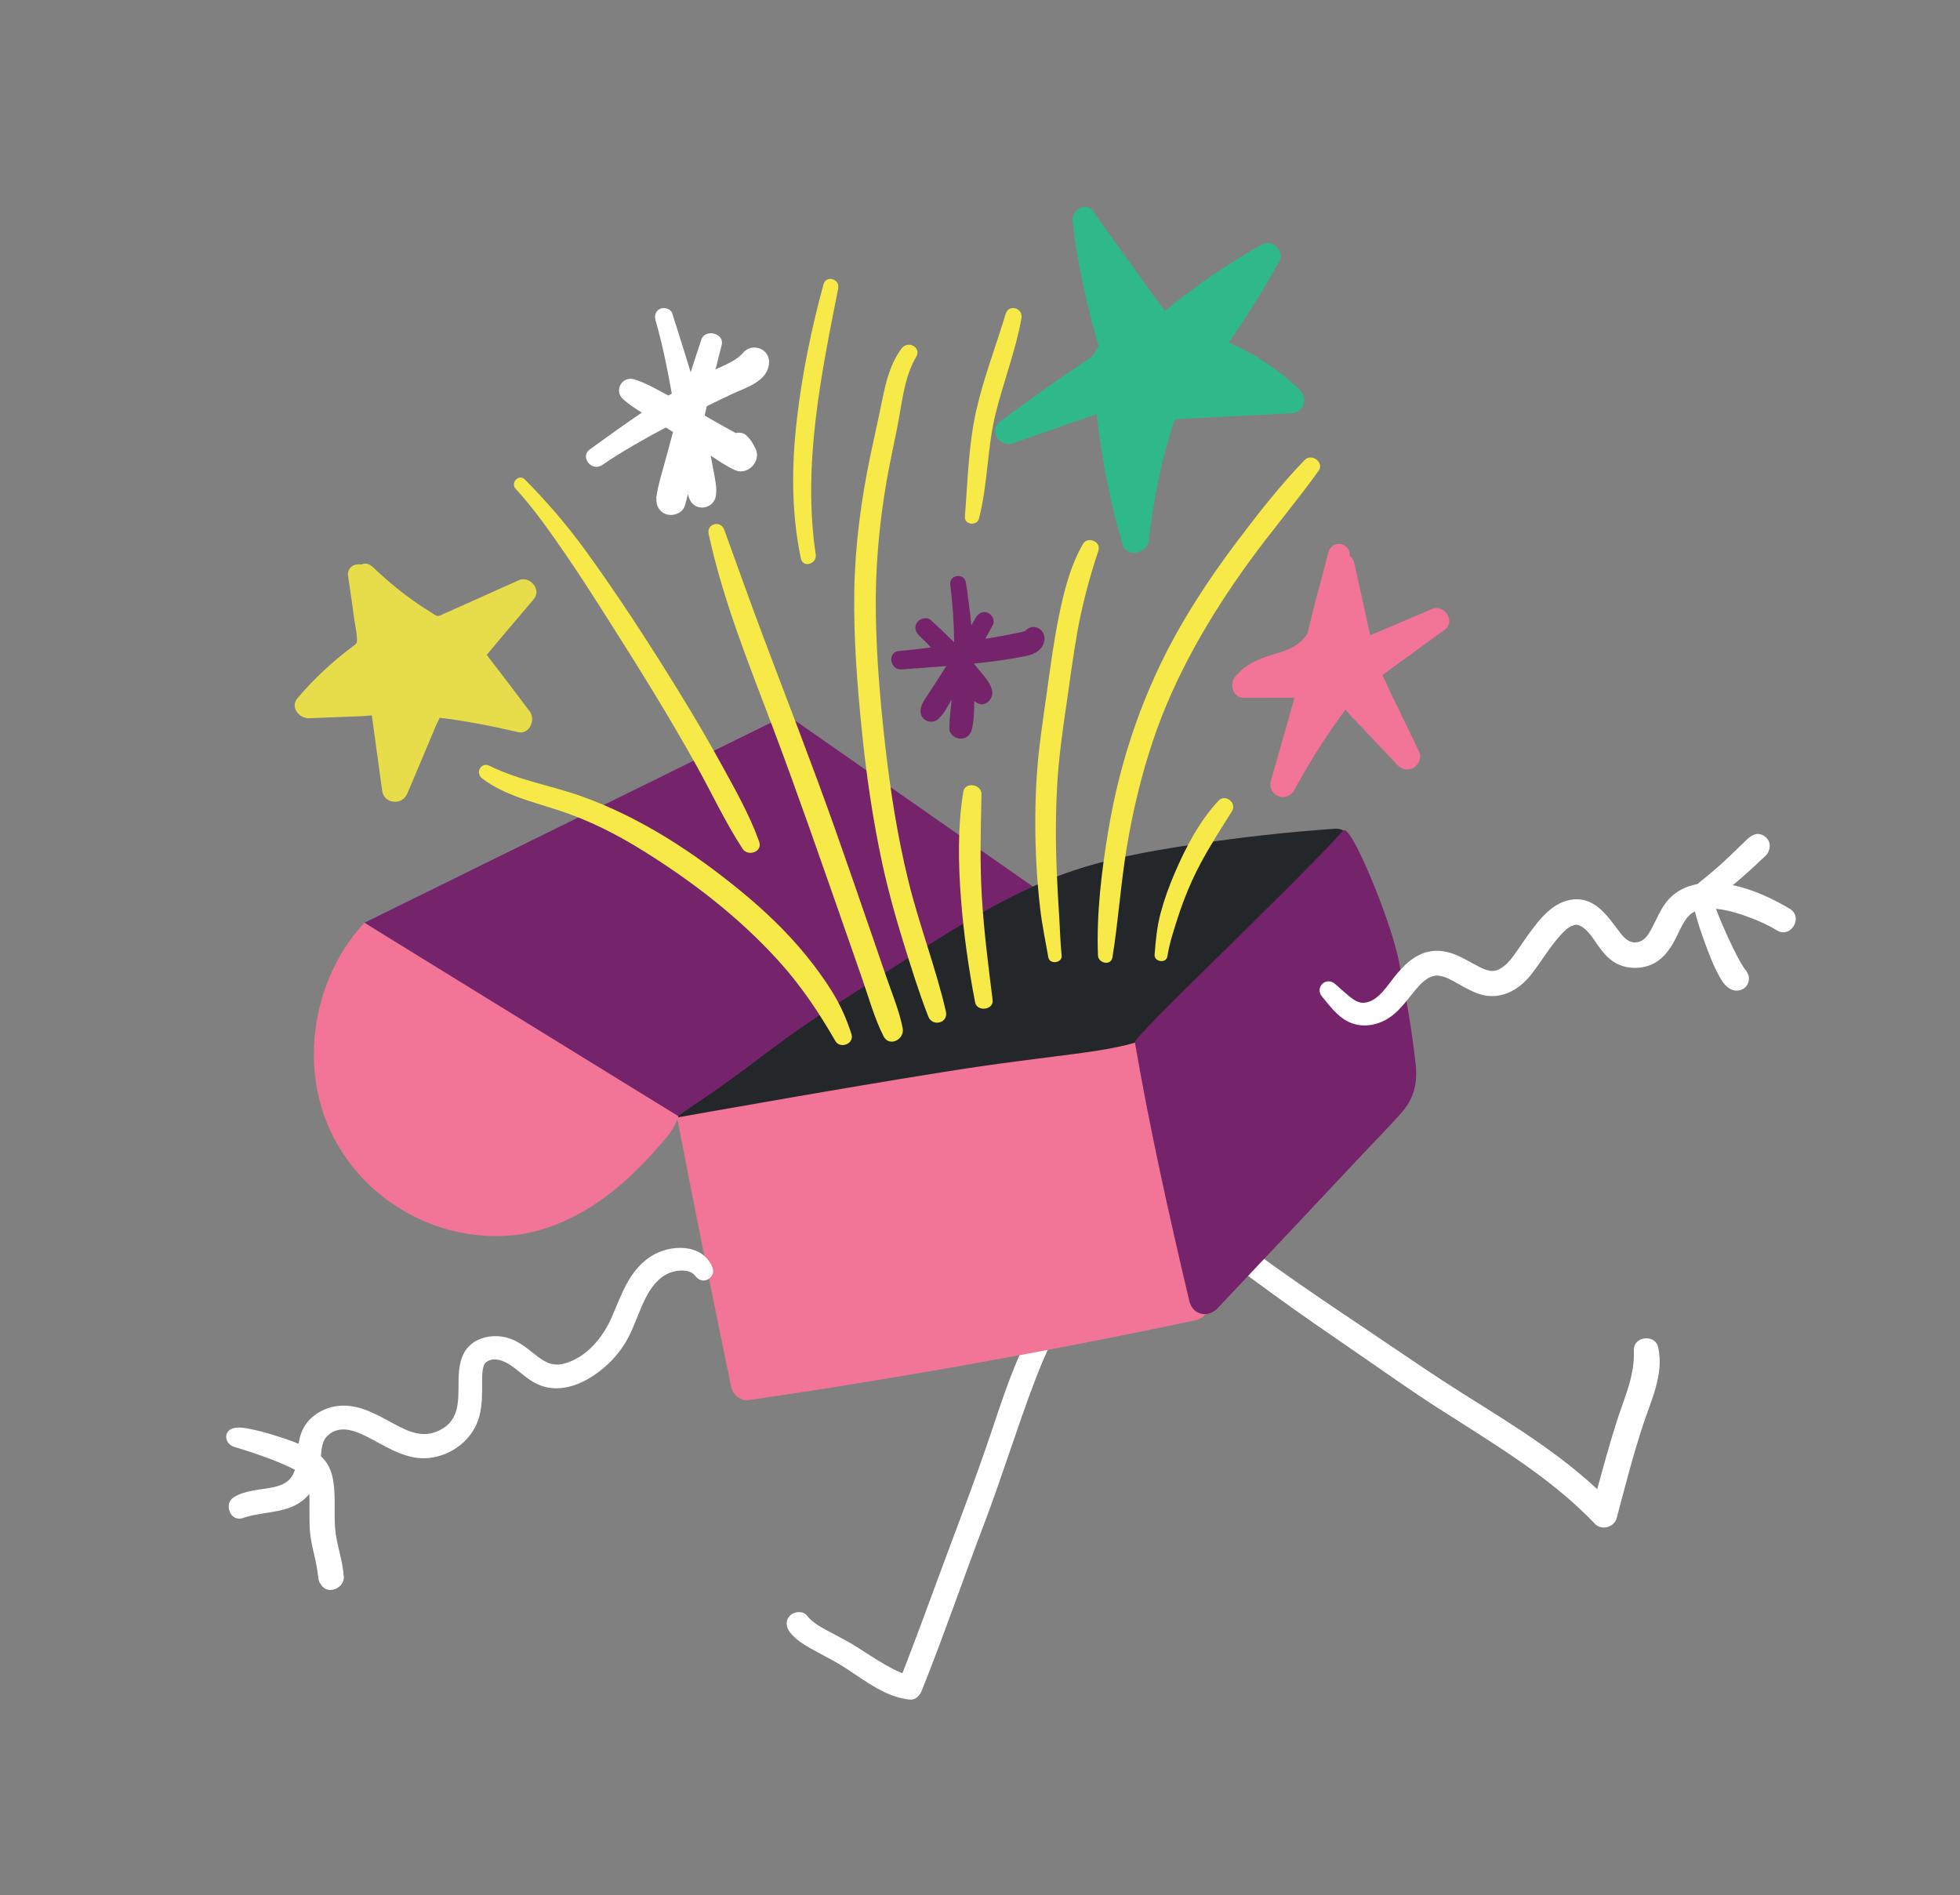 <?xml version="1.0" standalone="no"?>
<!DOCTYPE svg PUBLIC "-//W3C//DTD SVG 1.1//EN" "http://www.w3.org/Graphics/SVG/1.1/DTD/svg11.dtd">
<svg xmlns="http://www.w3.org/2000/svg" id="a" viewBox="0 0 362.762 350.752" width="362.762" height="350.752"><rect x="0" y="0" width="362.762" height="350.752" fill="#808080" stroke="none"/><defs><style>.c{fill:#f6e948;}.d{fill:#f27497;}.e{fill:#e7dc49;}.f{fill:#fff;}.g{fill:#75246c;}.h{fill:#2fb88a;}.i{fill:#24272a;}</style></defs><path class="f" d="m220.525,227.401c4.515,4.534,9.924,8.337,15.078,12.104,5.165,3.774,10.454,7.373,15.721,11.002,4.888,3.368,9.72,6.809,14.714,10.018,4.816,3.094,9.693,6.097,14.415,9.336,5.259,3.607,10.317,7.508,14.719,12.142,1.259,1.326,3.601.667,4.061-1.072,1.511-5.714,2.983-11.468,4.823-17.087,1.507-4.604,3.985-9.582,2.829-14.535-.581-2.488-4.618-1.985-4.493.608.225,4.672-1.777,8.795-3.156,13.148-1.734,5.472-3.225,11.025-4.689,16.574l4.061-1.072c-8.035-8.448-18.116-14.534-27.914-20.687-4.933-3.098-9.723-6.383-14.548-9.645-5.236-3.539-10.501-7.034-15.694-10.636-2.923-2.027-5.822-4.089-8.671-6.22-3.027-2.264-5.916-4.716-8.977-6.932-1.762-1.276-3.751,1.477-2.28,2.955h0Z"/><path class="f" d="m194.787,240.123c-5.565,7.32-8.482,16.503-11.382,25.121-3.269,9.716-7.006,19.253-10.535,28.876-2.155,5.877-4.333,11.744-6.639,17.564.729-.555,1.458-1.11,2.187-1.665-1.24-.097-3.123-1.095-4.455-1.849-1.788-1.013-3.496-2.155-5.226-3.263-1.555-.996-3.194-1.825-4.818-2.7-1.609-.867-3.423-1.737-4.577-3.204-.737-.938-2.348-.772-3.12,0-.923.923-.743,2.184,0,3.12,1.303,1.642,3.347,2.719,5.161,3.696,1.824.982,3.644,1.921,5.376,3.062,3.509,2.31,7.335,5.291,11.658,5.674,1.067.094,1.835-.787,2.187-1.665,4.086-10.201,7.643-20.604,11.548-30.873,3.341-8.787,6.072-17.787,9.422-26.566,1.77-4.639,3.869-9.187,6.418-13.453,1.261-2.111-1.802-3.72-3.206-1.874h0Z"/><path class="e" d="m96.002,107.394c-2.633,1.18-5.265,2.361-7.898,3.541-1.279.573-2.557,1.146-3.838,1.714-.678.301-1.355.604-2.034.902-.368.162-.843.481-1.252.444-.385-.035-.883-.463-1.191-.65-.569-.347-1.132-.705-1.689-1.072-1.052-.693-2.082-1.421-3.087-2.18-2.129-1.609-4.141-3.367-6.073-5.206-.671-.639-1.451-.69-2.127-.402-1.209-.251-2.624.538-2.385,2.141.391,2.623.773,5.245,1.126,7.873.169,1.256.51,2.604.517,3.87.004.709-.149.792-.807,1.285-3.771,2.826-7.16,5.969-10.21,9.571-1.427,1.686.347,3.791,2.197,3.705,2.22-.104,4.439-.192,6.66-.273,1.069-.039,2.139-.078,3.208-.117.363-.013,1.086-.115,1.697-.148l.089.649c.091.659.181,1.317.272,1.976.17,1.235.34,2.47.509,3.705.351,2.552.702,5.104,1.053,7.656.331,2.409,3.675,2.723,4.612.565,1.072-2.468,2.097-4.957,3.141-7.437.506-1.203,1.012-2.405,1.518-3.608.253-.601.506-1.203.759-1.804.069-.165.404-.773.622-1.261.274.094.651.079.939.118.628.084,1.256.177,1.882.271,1.254.19,2.505.396,3.753.621,2.654.476,5.287,1.044,7.911,1.66,2.132.5,3.322-2.327,2.166-3.847-2.648-3.484-5.268-6.994-7.956-10.448,2.864-3.463,5.786-6.878,8.698-10.3,1.527-1.794-.741-4.427-2.781-3.513Z"/><path class="d" d="m265.023,112.716c-3.808,1.63-7.616,3.259-11.432,4.871-.959-4.478-1.948-8.949-2.948-13.418-.128-.57-.444-1.018-.852-1.338.162-1.029-.773-2.033-1.749-2.157-1.187-.15-1.982.684-2.249,1.741-.85,3.485-1.858,6.942-2.728,10.426-.372,1.492-.733,2.986-1.092,4.481-.462.671-1.007,1.274-1.662,1.773-1.706,1.3-3.943,1.756-5.939,2.434-2.285.776-4.409,1.902-5.885,3.867-.959,1.276-.248,3.737,1.582,3.736l5.823-.004c.971-.001,1.941-.001,2.912-.002.257-0.0.514-0.0.771-0-.003.01-.005.02-.008.03-.194.704-.388,1.408-.582,2.112-.41,1.485-.828,2.968-1.253,4.449-.827,2.882-1.647,5.767-2.483,8.646-.85,2.925,2.919,4.446,4.357,1.773,1.535-2.853,3.188-5.64,4.951-8.359.873-1.347,1.773-2.677,2.698-3.989.44-.625.887-1.245,1.339-1.862.14-.191.282-.38.422-.569.371.413.735.841,1.071,1.195.964,1.015,1.926,2.032,2.888,3.049,1.867,1.974,3.734,3.949,5.601,5.923.816.862,2.027,1.206,3.091.544.972-.605,1.493-1.893.969-2.986-1.164-2.425-2.319-4.856-3.504-7.271-.575-1.172-1.149-2.343-1.724-3.515-.14-.285-1.093-2.529-1.552-3.339.029-.026.061-.053.072-.062.517-.393,1.05-.766,1.574-1.149,1.049-.766,2.098-1.532,3.148-2.298,2.23-1.628,4.461-3.254,6.7-4.869,2.116-1.526.016-4.866-2.324-3.864Z"/><path class="f" d="m137.487,65.336c-1.13,1.35-3.224,2.171-5.043,3.03.37-1.51.735-3.022,1.126-4.527.557-2.143-3.062-3.081-3.763-.987-.672,2.012-1.333,4.029-1.978,6.052-1.087-3.646-2.267-7.26-3.405-10.898-.273-.872-1.442-1.194-2.212-.868-.923.39-1.12,1.345-.868,2.212,1.283,4.407,2.176,8.955,2.995,13.487-.212.126-.429.245-.641.372-.241-.131-.481-.263-.723-.393-1.781-.959-3.571-1.964-5.497-2.587-2.342-.758-3.968,2.083-2.098,3.71,1.053.916,2.225,1.686,3.414,2.426-3.253,2.192-6.421,4.496-9.616,6.801-1.935,1.396.349,4.218,2.295,2.887,3.744-2.56,7.733-4.797,11.752-6.937.447.279.896.556,1.343.836-.432,1.581-.87,3.16-1.285,4.746-.643,2.455-1.507,4.995-1.833,7.512.017.002.035.004.052.007-.114,1.212.417,2.401,1.648,2.902,1.289.525,3.161-.086,3.602-1.519.216-.701.394-1.417.558-2.139.094.342.208.678.357,1.003,1.056,2.308,4.432,1.764,4.832-.693.237-1.455-.131-2.933-.383-4.365-.181-1.031-.38-2.058-.577-3.086,1.457.962,2.922,1.975,4.492,2.686,2.325,1.054,4.924-1.624,3.826-3.923-.473-.991-.938-1.783-1.76-2.529-.504-.457-1.24-.562-1.929-.415-.79-.436-1.589-.855-2.349-1.291-1.133-.651-2.273-1.29-3.41-1.934.134-.578.272-1.155.407-1.734,1.592-.795,3.191-1.574,4.808-2.319,2.538-1.17,6.383-2.26,6.708-5.562.271-2.754-3.123-4.02-4.846-1.962Z"/><path class="g" d="m191.777,116.1c-.438-.122-.903-.066-1.318.121-.255.115-.43.289-.638.462-.025.021-.038.032-.058.049-.651.308-.806.276-1.62.44-.978.197-1.958.387-2.939.571-.945.177-1.894.329-2.841.494.468-.866.934-1.732,1.405-2.596.445-.815-.153-1.916-.943-2.238-.949-.386-1.783.132-2.238.944-.263.469-.54.93-.811,1.394-.261-2.657-.598-5.307-1.012-7.94-.292-1.855-3.129-1.451-2.889.415.454,3.541.688,7.092.724,10.655-1.401-1.399-2.85-2.755-4.303-4.091-.716-.658-1.977-.361-2.518.361-.631.843-.356,1.859.361,2.518.751.69,1.457,1.419,2.145,2.166-1.96.265-3.923.497-5.888.653-2.213.175-1.715,3.587.49,3.413,2.739-.217,5.495-.401,8.251-.616-.672,1.057-1.34,2.117-2.018,3.171-.415.645-.838,1.285-1.253,1.931-.488.76-1.138,1.593-1.38,2.467-.241.866-.114,1.769.65,2.342.688.515,1.762.536,2.43-.035,1.113-.952,1.847-2.421,2.577-3.725-.195,1.832-.446,3.67-.42,5.506.015,1.031,1.17,1.809,2.1,1.786,1.11-.027,1.83-.77,2.071-1.82.378-1.649.411-3.429.418-5.16.197.154.403.299.632.422,1.395.745,2.866-.758,2.709-2.118-.175-1.518-1.486-2.86-2.411-4.013-.325-.405-.659-.803-.994-1.2-0-.004-0-.008-0-.012,3.259-.333,6.505-.764,9.707-1.415,1.62-.329,3.199-1.221,3.36-3.041.092-1.035-.544-1.983-1.537-2.26Z"/><path class="d" d="m213.97,194.733c-.465-1.686-1.659-2.798-3.511-2.63-21.357,1.947-42.65,4.587-63.834,7.931-5.971.942-11.932,1.941-17.884,2.993-1.35.238-3.24,2.072-3.242,3.52-.423.536-.103.65.03,1.345,3.113,16.262,6.419,32.474,9.778,48.687.327,1.581,1.702,2.782,3.386,2.536,21.55-3.145,43.019-6.848,64.387-11.05,6.035-1.187,12.063-2.416,18.081-3.684,1.621-.341,2.872-1.75,2.611-3.486-2.339-15.568-5.615-30.987-9.805-46.162Z"/><path class="g" d="m67.443,170.779l75.937-37.376c1.393-.686,3.049-.56,4.323.329l43.472,30.35-66.686,43.118-57.046-36.422Z"/><path class="i" d="m247.173,153.371c-8.735.607-17.444,1.562-26.101,2.882-8.485,1.293-17.016,2.767-25.072,5.818-7.875,2.982-15.194,7.223-22.314,11.676-7.345,4.594-14.584,9.361-21.859,14.065-8.378,5.417-14.436,10.811-22.783,16.275-.871.57-4.041,2.79-4.041,2.79,0,0,39.95-7.145,57.229-9.633,4.32-.622,8.649-1.164,12.977-1.72,4.158-.534,10.831-1.304,14.845-2.561.389-.122,4.49-3.504,7.427-6.266,3.201-3.01,6.403-6.02,9.604-9.03,7.248-6.815,14.49-13.636,21.753-20.435,1.599-1.497.545-4.015-1.665-3.861Z"/><path class="g" d="m258.827,177.508c-1.545-7.48-8.872-25.269-10.216-23.795-11.272,12.365-38.782,37.943-38.557,39.251,2.772,16.06,6.322,31.963,10.065,47.824.614,2.6,3.453,3.218,5.231,1.337,9.193-9.726,18.366-19.471,27.521-29.233,2.235-2.383,4.575-4.703,6.704-7.181,2.247-2.615,2.809-5.533,2.429-8.895-.732-6.475-1.86-12.927-3.178-19.307Z"/><path class="c" d="m89.25,144.081c4.158,3.158,9.511,4.353,14.385,5.967,5.366,1.776,10.411,4.317,15.208,7.292,9.245,5.733,17.956,12.443,25.278,20.52,4.057,4.476,7.48,9.555,10.475,14.785.906,1.581,3.574.535,2.993-1.262-.896-2.768-1.992-5.277-3.528-7.768-1.46-2.369-3.103-4.612-4.857-6.77-3.565-4.386-7.677-8.296-12.039-11.88-8.826-7.253-18.781-13.773-29.592-17.61-5.593-1.985-11.614-2.95-16.954-5.616-1.597-.797-2.737,1.303-1.369,2.342h0Z"/><path class="c" d="m131.157,98.814c2.658,12.338,7.49,24.19,11.933,35.968,4.548,12.055,8.757,24.238,13.011,36.399,1.178,3.368,2.353,6.738,3.525,10.108,1.215,3.493,2.231,7.219,3.916,10.517,1.049,2.053,3.925.552,3.53-1.488-.624-3.219-1.955-6.379-3.018-9.477-1.024-2.982-2.049-5.963-3.077-8.943-2.109-6.115-4.214-12.233-6.371-18.331-4.225-11.944-8.827-23.729-13.29-35.583-2.496-6.629-4.863-13.305-7.278-19.963-.652-1.797-3.29-1.104-2.881.794h0Z"/><path class="c" d="m166.866,64.49c-2.021,2.703-2.877,6.053-3.535,9.309-.715,3.537-1.516,7.049-2.253,10.581-1.711,8.2-2.827,16.614-2.965,24.994-.14,8.487.515,16.983,1.357,25.423.851,8.528,2.079,17.035,3.908,25.411,1.039,4.756,2.348,9.44,3.787,14.088,1.436,4.638,2.881,9.275,4.626,13.805.774,2.01,3.782,1.269,3.279-.904-1.885-8.132-4.924-15.963-6.923-24.077-2.024-8.214-3.335-16.601-4.292-25.001-.934-8.2-1.639-16.465-1.758-24.72-.118-8.229.619-16.415,2.024-24.521.709-4.092,1.69-8.125,2.392-12.218.612-3.569,1.17-7.435,3.052-10.594,1.056-1.773-1.525-3.147-2.698-1.577h0Z"/><path class="c" d="m183.719,185.076c-.794-6.295-1.596-12.592-1.987-18.928-.394-6.39-.221-12.745-.07-19.137.044-1.887-3.061-2.404-3.376-.457-1.046,6.458-.93,13.087-.442,19.594.488,6.498,1.401,12.97,2.634,19.367.347,1.8,3.475,1.416,3.241-.439h0Z"/><path class="c" d="m196.492,176.847c-.274-2.608-.312-5.258-.492-7.879-.178-2.595-.312-5.188-.42-7.786-.222-5.301-.21-10.61.088-15.908.278-4.943.967-9.8,1.68-14.693.661-4.541,1.249-9.096,2.051-13.615.908-5.119,2.256-10.112,3.894-15.044.567-1.707-2.004-2.75-2.879-1.214-2.303,4.045-3.462,8.611-4.393,13.139-.958,4.662-1.584,9.377-2.239,14.089-.693,4.99-1.489,9.951-1.846,14.982-.387,5.448-.406,10.91-.151,16.364.14,3.001.4,5.997.745,8.982.348,3.015.983,5.934,1.494,8.916.237,1.38,2.616,1.077,2.468-.334h0Z"/><path class="c" d="m205.891,177.203c1.099-6.788,1.537-13.662,2.668-20.45,1.111-6.671,2.687-13.279,4.843-19.692,4.028-11.978,10.414-22.902,17.797-33.103,4.14-5.721,8.751-11.089,12.855-16.832,1.097-1.535-1.304-3.311-2.582-1.992-4.492,4.638-8.502,9.777-12.391,14.925-3.828,5.068-7.416,10.326-10.586,15.832-6.7,11.637-11.101,24.346-13.322,37.579-1.287,7.668-2.255,15.585-1.958,23.37.056,1.454,2.42,1.948,2.676.362h0Z"/><path class="c" d="m216.063,177.015c.348-2.331,1.139-4.712,1.852-6.959.766-2.413,1.675-4.788,2.723-7.093,2.061-4.533,4.762-8.634,7.391-12.843.952-1.525-1.263-3.264-2.503-1.931-3.543,3.808-6.065,8.635-8.105,13.386-1.036,2.413-1.932,4.871-2.61,7.41-.687,2.57-.908,5.079-1.117,7.71-.106,1.338,2.168,1.67,2.369.321h0Z"/><path class="c" d="m95.443,90.469c3.407,3.709,6.304,7.873,9.156,12.017,2.853,4.146,5.553,8.395,8.253,12.641,5.515,8.671,10.906,17.368,15.922,26.34,2.895,5.177,5.418,10.652,8.667,15.618.988,1.51,3.746.591,3.073-1.296-1.785-5.004-4.474-9.723-7.024-14.368-2.553-4.65-5.252-9.219-8.036-13.733-5.408-8.768-11.057-17.493-17.112-25.83-3.396-4.676-7.126-8.991-11.183-13.105-1.102-1.117-2.768.569-1.715,1.715h0Z"/><path class="c" d="m152.413,52.628c-2.261,8.267-3.984,16.692-4.951,25.213-.967,8.521-1.004,17.101.767,25.521.384,1.827,3.012,1.013,2.748-.758-2.461-16.49.967-33.099,4.16-49.226.349-1.765-2.239-2.524-2.724-.751h0Z"/><path class="c" d="m181.189,95.984c1.647-6.308,1.494-12.9,3.032-19.233,1.456-5.998,3.749-11.764,4.838-17.853.339-1.898-2.358-2.71-2.929-.807-1.794,5.973-4.077,11.822-5.449,17.917-1.447,6.432-1.569,13.077-2.095,19.624-.121,1.506,2.231,1.775,2.603.352h0Z"/><path class="h" d="m240.411,72.015c-3.79-3.627-8.186-6.531-12.97-8.642,3.37-4.874,6.509-9.891,9.387-15.078.986-1.777-1.425-4.093-3.178-3.1-6.355,3.6-12.433,7.707-18.062,12.362-.746-1.057-1.538-2.087-2.285-3.126-1.205-1.677-2.41-3.354-3.614-5.031-2.458-3.421-4.954-6.817-7.345-10.285-1.292-1.874-3.964-.323-3.805,1.64.364,4.492,1.282,9.008,2.243,13.405.729,3.337,1.574,6.619,2.551,9.875-.384.68-.791,1.346-1.227,1.993-5.811,3.789-11.425,7.89-17.017,11.994-2.259,1.658-.006,4.87,2.415,4.016,5.149-1.816,10.304-3.612,15.469-5.38.898,8.17,2.467,16.255,4.797,24.141.736,2.492,4.591,1.632,4.854-.697.847-7.513,2.322-15.024,4.691-22.213.031-.097.068-.191.104-.286.188-.014.376-.026.564-.036,1.059-.064,2.119-.12,3.178-.173,1.957-.098,3.914-.195,5.872-.292l12.232-.609c.967-.048,1.831-.971,2.046-1.848.26-1.062-.138-1.903-.901-2.633Z"/><path class="f" d="m131.92,234.754c-1.74-4.771-8.049-4.546-11.633-2.113-3.934,2.671-5.253,7-7.063,11.144-1.652,3.782-4.691,7.494-8.852,8.595-1.935.512-3.386-.189-4.916-1.359-1.75-1.338-3.387-2.835-5.564-3.438-2.271-.63-5.036-.268-6.839,1.331-1.562,1.385-2.022,3.443-2.143,5.444-.217,3.593.625,7.833-2.97,10.029-3.296,2.014-6.152.71-9.316-1.023-3.346-1.833-6.85-3.826-10.807-3.043-2.372.47-4.669,1.975-5.748,4.175-1.097,2.238-.874,4.668-1.367,7.041-.456,2.197-1.873,3.236-4.003,3.692-2.53.543-5.094.479-7.383,1.846-1.997,1.193-.703,4.681,1.633,3.873,4.063-1.407,8.973-.658,12.077-4.193,1.618-1.843,2.068-4.065,2.301-6.435.147-1.496.101-3.451,1.265-4.574,2.443-2.356,5.705-.728,8.321.675,3.203,1.717,6.635,3.813,10.426,3.425,4.371-.448,8.289-3.502,9.401-7.805.517-2.001.497-4.071.49-6.12-.003-.754.002-1.743.105-2.326.127-.721.276-1.21.654-1.497,1.398-1.06,3.311-.249,4.562.604,1.666,1.136,3.07,2.625,4.925,3.474,4.623,2.117,9.615-.517,13.022-3.692,1.756-1.637,3.165-3.576,4.187-5.745,1.007-2.136,1.729-4.4,2.805-6.504.996-1.949,2.386-3.852,4.5-4.684,1.309-.515,3.686-.75,4.684.572.539.714,1.336,1.097,2.217.726.757-.319,1.332-1.26,1.028-2.094h0Z"/><path class="f" d="m43.083,267.666c-.488-.201.186.098.336.15.169.058.351.09.523.14.411.12.816.261,1.225.386,1.116.34,2.217.718,3.316,1.109,2.2.782,4.324,1.636,6.402,2.701.409.21.816.428,1.205.675.149.095.295.192.438.295-.337-.241-.152-.149.018.049.185.215-.268-.566-.117-.155.041.111.141.223.196.33.137.265.079.152.173.447.188.585.301,1.197.364,1.807.294,2.851-.068,5.734.286,8.58.249,2.005.851,3.943,1.197,5.931.088.504.152,1.012.222,1.519-.058-.419-.002-.004.022.18.063.479.114.813.333,1.249,1.078-1.078,2.156-2.156,3.234-3.234-.065-.039-.129-.08-.193-.12-.738-.464-1.939-.348-2.53.326-.047.054-.095.108-.141.163-1.405,1.678-.131,4.722,2.3,3.95l.002-.001c.95-.302,1.795-1.225,1.737-2.281-.148-2.664-1.17-5.66-1.49-7.954-.442-3.17.043-6.403-.421-9.585-.382-2.62-1.464-4.55-3.788-5.837-2.294-1.271-4.838-2.13-7.335-2.906-1.361-.423-2.74-.795-4.137-1.08-1.06-.217-2.315-.462-3.377-.137-1.738.533-1.501,2.684,0,3.303h0Z"/><path class="f" d="m244.687,184.445c1.449,1.71,2.752,3.603,4.819,4.631,2.332,1.16,5.038.824,7.243-.485,2.004-1.189,3.342-3.08,4.786-4.849.62-.759,1.266-1.552,2.03-2.174.336-.273.722-.53,1.119-.714-.189.088.285-.111.326-.125.09-.03.838-.188.478-.143.308-.039.63-.032.939-.004-.331-.03.575.135.754.189.751.228,1.115.432,1.969.898,1.489.813,2.924,1.718,4.541,2.268,3.798,1.292,7.343-.562,9.686-3.552,2.196-2.803,3.787-5.777,6.281-8.164.363-.347.173-.19.511-.421.268-.182.544-.349.835-.493-.4.198.424-.123.585-.159-.484.107-.146.034-.037.012.133-.006.267-.005.4.003-.257-.045-.298-.051-.121-.017.465.099.903.28,1.389.683.724.601,1.23,1.264,1.723,1.974,1.175,1.691,2.333,3.505,4.208,4.5,2.15,1.14,4.921,1.101,7.059-.056,1.819-.984,3.009-2.767,3.927-4.561.812-1.587,1.465-3.334,2.66-4.411.96-.865,2.494-1.148,4.125-1.106,1.763.046,3.606.495,5.483,1.125,2.276.764,4.284,1.596,6.5,2.913,2.578,1.533,4.92-2.486,2.347-4.015-4.715-2.803-10.804-5.383-16.39-4.675-2.037.258-3.916.977-5.46,2.363-1.467,1.317-2.3,3.134-3.151,4.87-.372.758-.75,1.523-1.226,2.223-.326.479-.866,1.038-1.436,1.252-1.549.581-2.643-.206-3.607-1.438-2.195-2.806-4.496-6.753-8.826-6.316-3.696.373-6.208,3.634-8.228,6.424-1.016,1.403-1.954,2.861-2.99,4.249-.286.382-.113.149-.048.067-.134.17-.271.338-.411.503-.173.202-.35.402-.538.591-.555.562-1.341,1.055-1.832,1.249-.386.152-1.033.171-1.291.122-.875-.166-1.228-.333-1.86-.644-1.571-.774-3.035-1.726-4.665-2.382-1.864-.75-3.969-.952-5.877-.226-2.556.973-4.26,2.968-5.88,5.077-1.253,1.632-2.791,3.877-5.037,4.083-.948.087-1.777-.408-2.498-.973-1.019-.797-1.954-1.708-2.945-2.539-1.655-1.388-3.77.715-2.369,2.369h0Z"/><path class="f" d="m315.774,166.624c-.837.199.748-.168.37-.06.123-.035.242-.09.36-.138.324-.132.648-.263.957-.425.475-.249.934-.516,1.377-.819,1.095-.75,2.14-1.568,3.148-2.431.906-.776,1.791-1.577,2.668-2.385.413-.381.822-.766,1.229-1.153.466-.444,1.114-.915,1.386-1.504.385-.836.415-1.708-.174-2.471-.496-.642-1.522-1.123-2.339-.797-.528.21-.953.474-1.362.866-.188.18-.376.361-.564.542-.401.386-.802.772-1.2,1.16-.85.83-1.707,1.654-2.585,2.455-.864.788-1.738,1.574-2.64,2.317-.395.325-.795.644-1.188.972-.19.158.31-.238.017-.013-.206.158-.401.314-.599.478-.197.163-.358.345-.546.514-.545.492-.669,1.48-.271,2.098.427.663,1.181.98,1.955.796h0Z"/><path class="f" d="m313.384,166.636c.034,1.03.315,2.071.585,3.06.367,1.344.803,2.665,1.279,3.974.944,2.602,1.92,5.304,3.353,7.685.843,1.401,2.333,2.579,4.016,1.671.784-.423,1.171-1.352,1.057-2.202-.039-.294-.097-.53-.254-.798-.063-.107-.668-.865-.751-.751l.374.375c.31.217.507.511.59.882-.138-.272-.212-.503-.395-.751-.109-.148-.138-.177-.226-.273.112.122.435.56.159.142-.138-.209-.307-.403-.465-.598-.236-.29.357.516.178.23-.114-.182-.245-.355-.36-.538-.297-.473-.569-.962-.831-1.455-.663-1.244-1.278-2.516-1.869-3.795-.363-.787-.709-1.582-1.054-2.377.19.437-.005-.013-.076-.185-.124-.3-.251-.599-.377-.898.179.422.009.02-.066-.161-.078-.188-.154-.377-.23-.566-.24-.601-.472-1.205-.675-1.819-.076-.229-.149-.46-.212-.694-.058-.213-.179-.971-.072-.158-.129-.984-.752-1.837-1.837-1.837-.971,0-1.87.841-1.837,1.837h0Z"/><path class="d" d="m67.443,170.779c-7.363,7.949-10.67,19.439-8.872,30.171,1.845,11.014,9.133,20.119,19.235,24.76,4.944,2.271,10.4,3.296,15.828,3.01,5.946-.313,11.54-2.62,16.475-5.855,5.064-3.319,9.366-7.742,13.251-12.35,1.074-1.274,1.659-2.367,2.207-3.926l-58.123-35.809Z"/></svg>